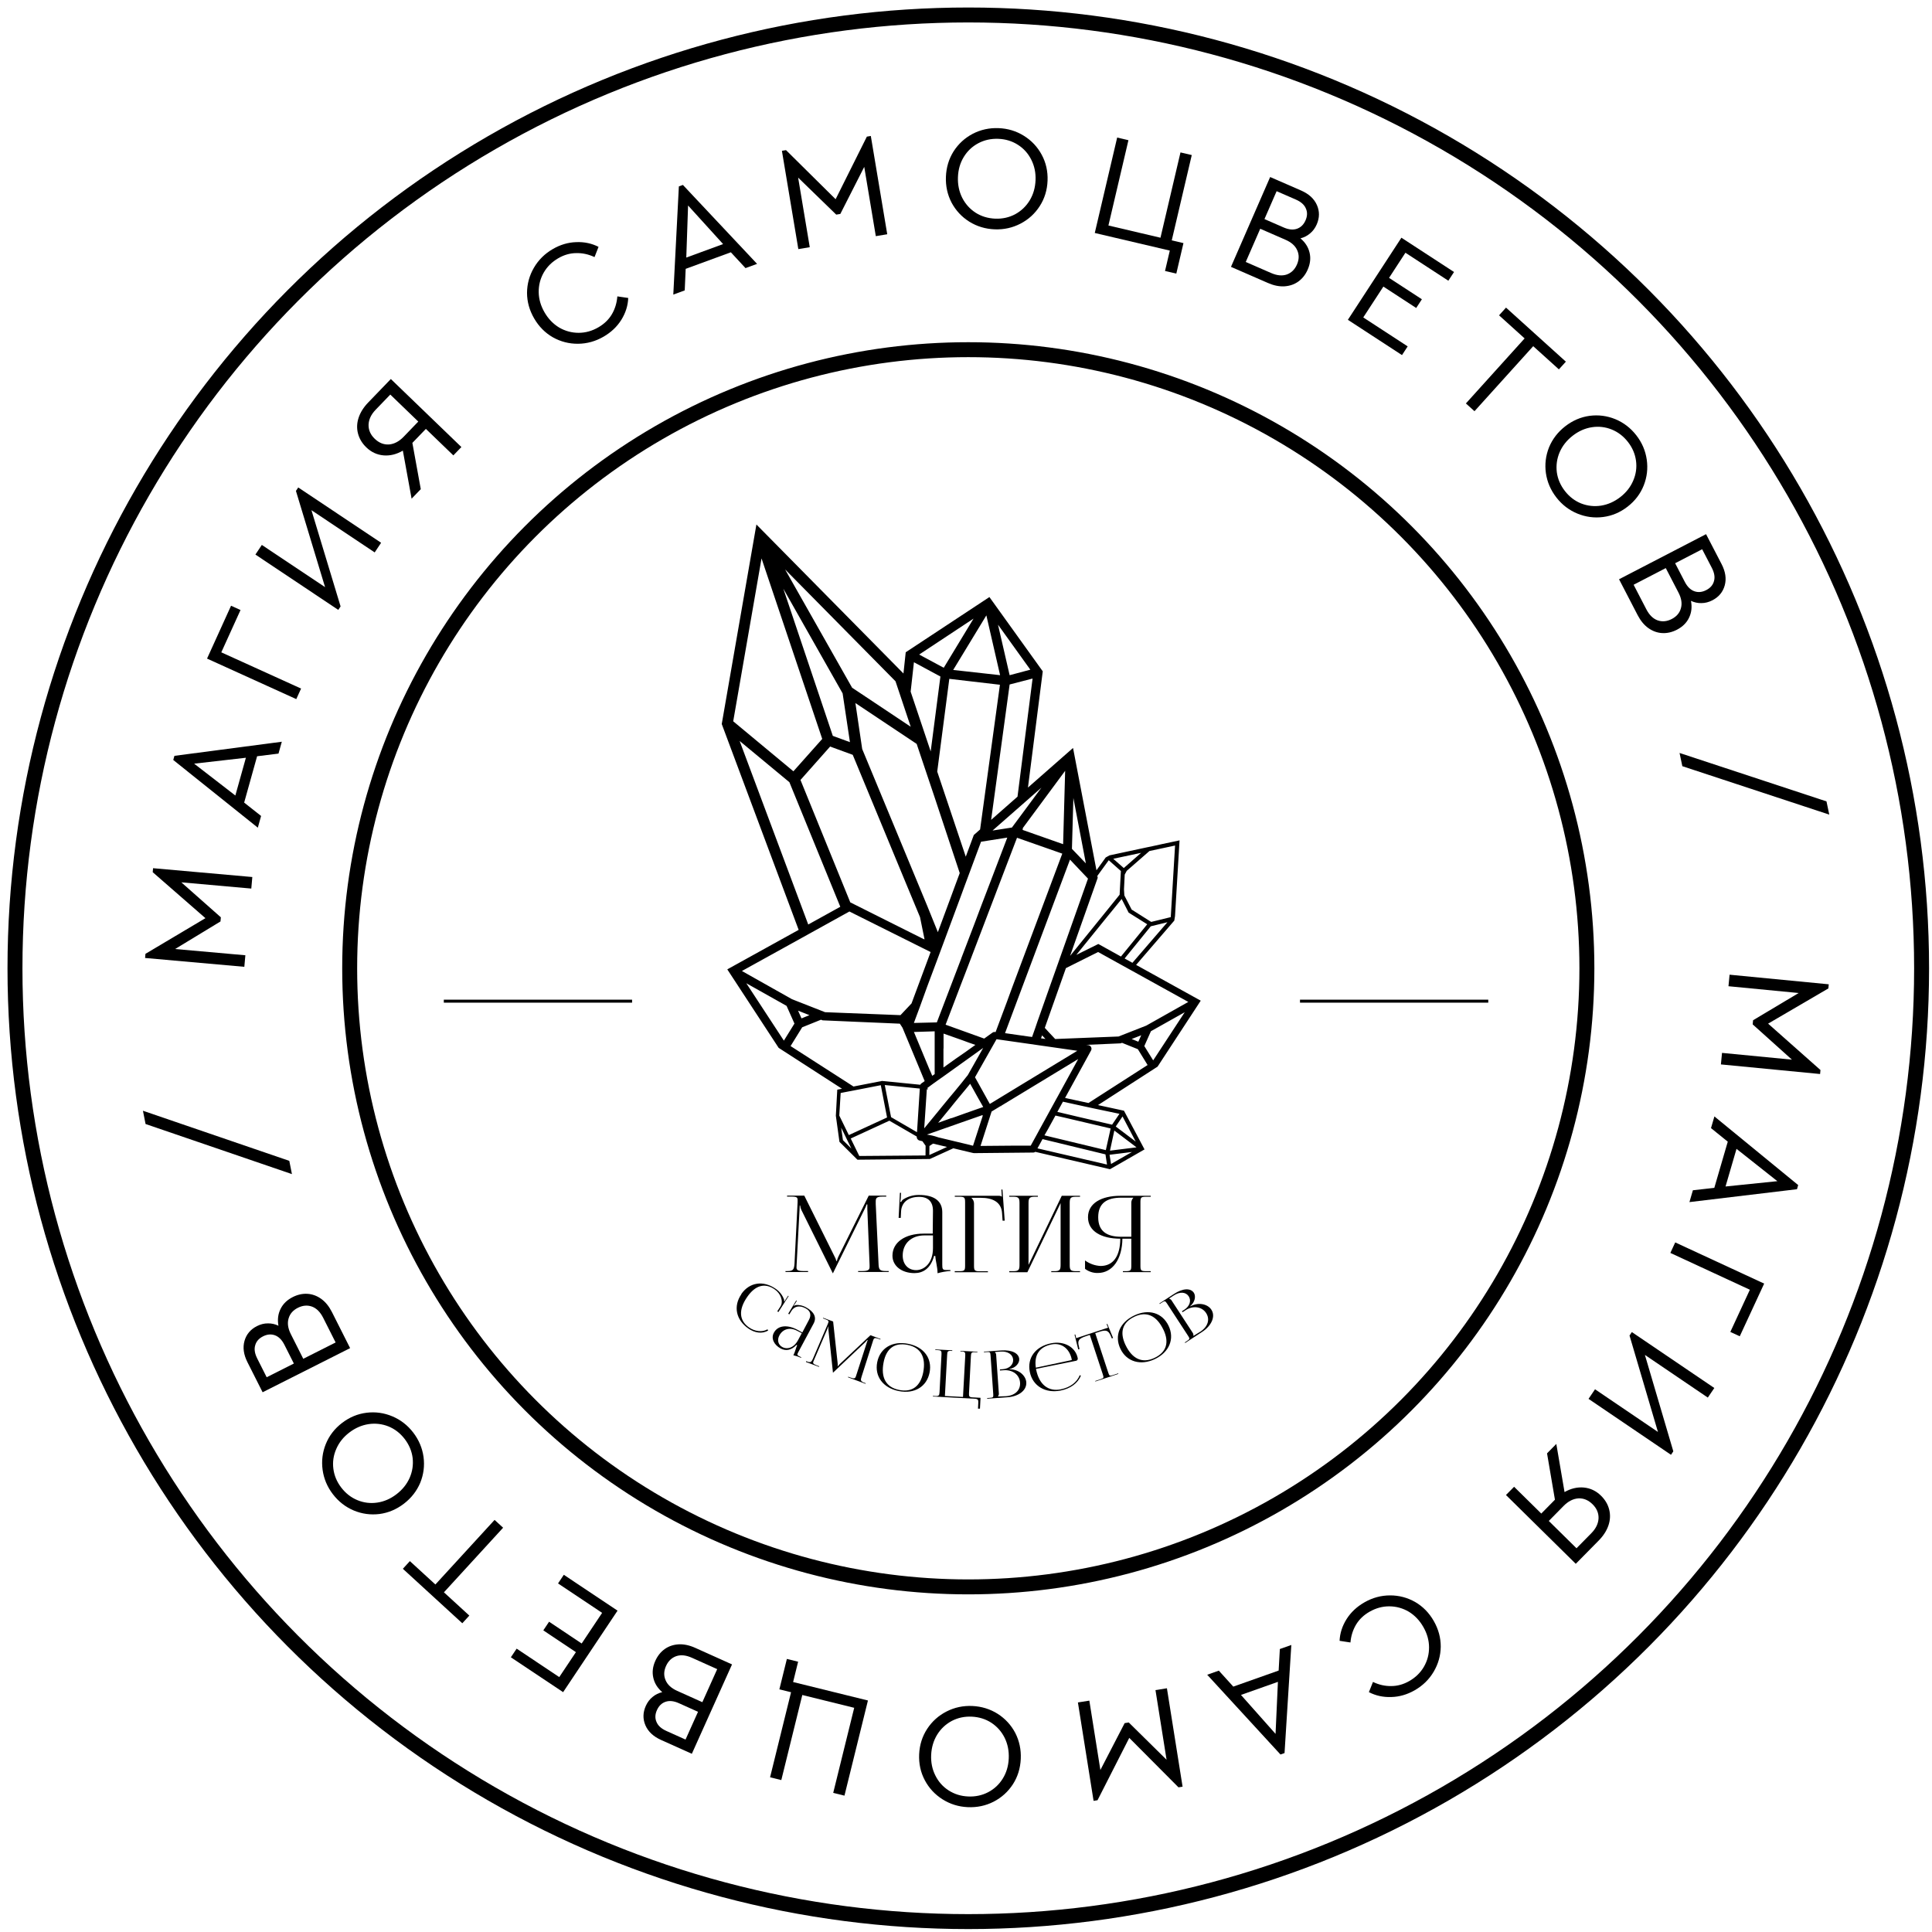 <?xml version="1.0" encoding="UTF-8"?> <svg xmlns="http://www.w3.org/2000/svg" width="185" height="185" viewBox="0 0 185 185" fill="none"><path d="M75.206 121.713H75.388C75.958 121.713 76.038 121.559 76.079 120.992L76.374 115.124V114.907C76.374 114.673 76.302 114.582 75.815 114.582H75.368V114.489H77.015L79.913 120.316C79.991 120.451 80.049 120.597 80.084 120.749H80.136C80.168 120.599 80.219 120.453 80.288 120.316L83.186 114.489H84.862V114.582H84.488C83.938 114.582 83.857 114.734 83.857 115.029C83.857 115.111 83.857 115.202 83.857 115.304L84.124 120.987C84.143 121.566 84.223 121.709 84.834 121.709H85.099V121.8H82.17V121.709H82.575C83.186 121.709 83.268 121.555 83.268 121.312V121.139L83.052 115.78C83.052 115.598 83.052 115.447 83.052 115.334H82.98C82.935 115.478 82.877 115.617 82.807 115.75L79.798 121.841L79.768 121.912H79.737L79.705 121.841L76.737 115.863C76.675 115.725 76.634 115.579 76.616 115.429H76.575C76.575 115.52 76.575 115.592 76.564 115.774L76.28 121.113C76.28 121.204 76.27 121.284 76.27 121.356C76.27 121.6 76.361 121.711 76.982 121.711H77.379V121.804H75.223L75.206 121.713Z" fill="black"></path><path d="M89.337 115.938C89.337 115.072 88.88 114.606 88.016 114.606C86.907 114.606 86.329 115.195 86.283 115.988L86.253 116.619H86.049L86.171 114.221H86.283L86.253 114.758C86.241 114.868 86.224 114.977 86.201 115.085L86.283 115.104C86.325 115.016 86.384 114.937 86.457 114.871C86.915 114.571 87.453 114.416 88.001 114.424C89.446 114.424 90.228 115.003 90.228 116.071V121.094C90.228 121.499 90.258 121.611 90.594 121.611C90.665 121.611 90.737 121.611 90.81 121.611H91.003L91.014 121.702C90.594 121.734 90.178 121.806 89.773 121.919V121.837C89.773 121.38 89.571 120.617 89.556 120.262H89.444C89.108 121.481 88.376 121.908 87.563 121.908C86.363 121.908 85.458 121.237 85.458 120.24C85.458 118.971 86.649 118.126 88.447 118.126H89.314L89.337 115.938ZM88.523 118.297C87.273 118.297 86.439 119.068 86.439 120.227C86.439 121.061 86.959 121.622 87.722 121.622C88.484 121.622 89.337 120.972 89.337 119.517V118.297H88.523Z" fill="black"></path><path d="M91.421 121.722H91.814C92.351 121.722 92.414 121.672 92.414 121.184V115.135C92.414 114.647 92.351 114.595 91.814 114.595H91.426V114.504H95.626C95.808 114.504 95.843 114.524 95.929 114.595L95.888 113.904H95.99L96.206 116.885H96.003L95.953 116.172C95.89 115.074 95.006 114.697 93.93 114.697H93.024V114.708C93.099 114.775 93.159 114.856 93.201 114.947C93.243 115.038 93.265 115.136 93.267 115.236V121.195C93.267 121.683 93.338 121.732 93.878 121.732H94.599V121.826H91.421V121.722Z" fill="black"></path><path d="M96.637 121.722H97.025C97.562 121.722 97.623 121.581 97.623 121.094V115.226C97.623 114.738 97.562 114.595 97.025 114.595H96.637V114.504H99.382V114.595H99.098C98.558 114.595 98.487 114.738 98.487 115.226V121.124L101.669 114.504H103.419V114.595H103.023C102.483 114.595 102.431 114.738 102.431 115.226V121.094C102.431 121.581 102.483 121.722 103.023 121.722H103.419V121.815H100.664V121.722H100.969C101.498 121.722 101.559 121.581 101.559 121.094V115.204L98.377 121.824H96.644L96.637 121.722Z" fill="black"></path><path d="M107.526 121.722H107.73C108.269 121.722 108.33 121.672 108.33 121.185V118.611H107.476C107.455 120.585 106.521 121.895 105.117 121.895C104.678 121.904 104.248 121.764 103.898 121.499V120.695C104.331 121.012 104.846 121.195 105.382 121.224C106.601 121.224 107.262 120.279 107.273 118.611C105.484 118.611 104.182 117.909 104.182 116.558C104.182 115.206 105.481 114.504 107.273 114.504H110.19V114.595H109.792C109.252 114.595 109.203 114.647 109.203 115.135V121.185C109.203 121.672 109.252 121.722 109.792 121.722H110.188V121.815H107.524L107.526 121.722ZM108.33 115.224C108.322 115.127 108.335 115.03 108.369 114.938C108.402 114.847 108.454 114.764 108.523 114.695V114.684H107.364C105.993 114.684 105.159 115.204 105.159 116.556C105.159 117.907 105.993 118.427 107.364 118.427H108.33V115.224Z" fill="black"></path><path d="M114.977 95.82L108.789 92.395L112.445 88.152C112.467 88.011 112.491 87.868 112.515 87.719L112.948 80.471L111.334 80.813L110.684 80.956L109.982 81.106L109.9 81.121C109.417 81.229 106.946 81.753 106.244 81.905C106.125 81.972 106.003 82.044 105.88 82.106L104.994 83.335L102.75 71.621L98.433 75.413L99.85 64.284L94.742 57.171L86.728 62.458L86.511 64.49L72.431 50.224L69.111 69.329L76.476 89.04L69.642 92.822L74.561 100.338L80.626 104.254L80.173 104.343L80.037 106.839L80.383 109.338L82.105 111.049L89.037 110.98L91.285 109.956L93.148 110.4L93.258 110.419L98.955 110.363C99.022 110.359 99.086 110.336 99.139 110.296L106.287 111.959L109.595 110.062L107.626 106.356L105.139 105.818L110.845 102.136L114.977 95.82ZM113.786 95.941L109.759 98.209L107.106 99.251L101.041 99.491L100.478 98.894L100.045 98.423L100.146 98.135L102.068 92.703L105.15 91.161L106.898 92.129L107.251 92.324L107.979 92.727L108.334 92.922L113.786 95.941ZM109.279 99.13L109.001 99.751L108.364 99.491L109.279 99.13ZM91.4 106.973L91.144 107.062H91.127L91.047 107.081L89.834 107.514L89.998 107.313L90.105 107.183L90.698 106.46L90.949 106.154L91.382 105.615L91.755 105.16L92.405 104.376L92.47 104.298L92.871 103.81L92.899 103.776L93.066 104.077L93.133 104.198L93.198 104.311L93.49 104.837L93.594 105.023L93.678 105.175L94.112 105.935L94.133 105.977L94.148 106.003L94.016 106.048L93.83 106.113L93.44 106.249L92.494 106.581L91.4 106.973ZM85.185 106.267L84.722 103.899L88.077 104.237L87.86 107.623L87.808 108.415L85.326 106.973L85.185 106.267ZM88.998 102.394L87.512 98.813H87.65L88.744 98.779L89.5 98.755V101.138V101.655V102.758V102.851L89.366 102.946L89.268 103.015L89.097 102.606L88.998 102.394ZM88.781 94.481L89.104 93.615L89.754 91.882L89.79 91.782L89.877 91.55L90.159 90.79L90.293 90.431L91.972 85.908L92.29 85.041L92.34 84.905L92.925 83.332L93.561 81.619L93.941 80.599L94.621 80.493L96.453 80.205L94.768 84.617L94.335 85.75L94.014 86.586L93.434 88.128L93.317 88.438L92.058 91.735V91.748L91.742 92.575L91.484 93.249L89.708 97.899L87.51 97.953L87.694 97.455L88.073 96.437L88.781 94.481ZM88.434 89.917L87.189 89.296L81.419 86.406L76.651 74.686L79.489 71.486L81.655 72.279L84.795 79.86L85.497 81.556L86.234 83.335L86.836 84.788L88.097 87.82L88.53 89.948L88.434 89.917ZM93.85 79.427L93.247 79.958L92.478 82.031L89.745 73.884L90.902 65.003L95.749 65.569L93.85 79.427ZM91.9 83.603L91.404 84.94L91.086 85.806L89.806 89.259L88.781 86.725L87.585 83.841L85.742 79.394L85.038 77.698L82.56 71.722L81.91 67.323L85.902 69.983L86.734 70.537L87.776 71.233L88.822 74.348L89.472 76.28L91.9 83.603ZM101.719 81.74L96.941 94.499L96.507 95.683L96.429 95.9L96.118 96.732L95.335 98.822H95.29C95.245 98.813 95.199 98.814 95.155 98.825C95.11 98.835 95.069 98.855 95.032 98.883L94.242 99.45L92.167 98.703L92.073 98.67L90.546 98.12L91.497 95.631L91.98 94.364L92.413 93.24L92.73 92.413L93.869 89.428L94.053 88.947L94.458 87.883L95.309 85.654L95.439 85.31L95.873 84.175L96.689 82.037L97.385 80.22L97.798 80.365L101.719 81.74ZM91.512 101.382L91.049 101.714L90.954 101.783L90.828 101.872L90.341 102.221V100.704V100.403H90.351V100.377V98.972L91.46 99.364L91.796 99.483L92.186 99.621L92.775 99.838L93.399 100.054L92.492 100.704L91.512 101.382ZM88.499 108.039L88.558 107.172L88.749 104.302L88.857 104.313L88.8 104.179L89.093 103.962L89.309 103.802L89.712 103.512L90.33 103.078L90.377 103.044L91.285 102.394L91.844 101.993L92.119 101.796L94.144 100.345L93.598 101.311L92.667 102.957L92.498 103.163L92.054 103.724L91.378 104.547L90.834 105.197L90.596 105.487L90.347 105.79L90.113 106.076L89.897 106.343L88.521 108.019L88.499 108.039ZM95.195 105.457L94.781 105.708L94.59 105.368L94.352 104.935L94.159 104.588L93.798 103.938L93.735 103.821L93.362 103.154L93.852 102.288L95.424 99.511L95.968 99.589L97.378 99.79L98.245 99.914L98.582 99.961L99.449 100.087L100.257 100.202L101.006 100.31L103.159 100.618L99.278 102.974L97.928 103.793L95.195 105.457ZM99.685 99.424L99.785 99.143L100.107 99.485L99.685 99.424ZM103.062 91.436L106.071 87.721L106.428 87.288L107.405 86.083L107.929 87.106L108.068 87.383L108.206 87.472L109.853 88.505L107.338 91.594L105.172 90.392L103.062 91.436ZM108.436 92.194L107.689 91.78L110.195 88.698L111.787 88.308L108.436 92.194ZM110.067 81.489L111.416 81.201C111.85 81.112 112.261 81.023 112.519 80.965L112.107 87.82L110.591 88.191L110.236 88.278L110.086 88.187L108.819 87.385L108.36 87.097L108.336 87.045L107.663 85.745C107.652 85.548 107.639 85.353 107.628 85.161L107.699 83.748C107.764 83.629 107.829 83.51 107.89 83.389L110.067 81.489ZM109.268 81.665L107.608 83.12L106.601 82.232L109.268 81.665ZM106.168 82.373L107.331 83.406L107.21 85.674L105.86 87.344L105.501 87.788L102.468 91.529L105.111 84.056L105.076 83.874L106.168 82.373ZM102.782 76.41L103.978 82.674L102.644 81.283L102.782 76.41ZM104.182 84.134L103.965 84.745L103.491 86.088L101.284 92.326L100.956 93.251L100.855 93.535L100.463 94.641L99.38 97.709L99.349 97.793L99.133 98.43L98.827 99.296L98.652 99.27H98.619L97.753 99.147L96.237 98.93L96.824 97.358L97.135 96.528L97.192 96.376L97.458 95.664L97.761 94.856L98.11 93.924L98.197 93.693L98.914 91.78L102.458 82.314L104.182 84.134ZM101.799 80.835L97.922 79.47L97.946 79.282L101.994 73.81L101.799 80.835ZM99.722 75.42L98.169 77.523L97.086 78.985L96.897 79.241L95.043 79.529L97.266 77.579L98.273 76.696L99.722 75.42ZM97.432 76.286L94.907 78.507L96.678 65.543L98.875 64.975L97.432 76.286ZM98.66 64.126L96.678 64.654L95.565 59.818L98.66 64.126ZM95.764 64.652L91.274 64.152L94.45 58.925L95.764 64.652ZM93.222 59.235L90.369 63.942L88.014 62.677L93.222 59.235ZM87.514 63.413L90.05 64.78L89.119 71.952L87.2 66.231L87.514 63.413ZM85.749 65.235L86.247 66.721L86.916 68.725L87.208 69.591L86.847 69.35L86.015 68.796L81.594 65.852L75.176 54.526L85.749 65.235ZM80.686 66.396L81.386 71.064L79.746 70.464L75.007 56.369L80.686 66.396ZM72.921 53.471L78.733 70.756L75.973 73.856L70.209 69.067L72.921 53.471ZM70.824 70.951L75.59 74.902L80.463 86.829L77.394 88.527L70.824 70.951ZM76.749 89.822L77.682 89.304L80.773 87.593L81.338 87.281L81.897 87.561L87.718 90.468L89.112 91.163L88.619 92.493L87.284 96.084L86.225 97.206L85.829 97.191L84.67 97.145L81.185 97.009L79.87 96.957L79.003 96.922L75.841 95.681L71.043 92.978L76.749 89.822ZM77.507 97.208L76.749 97.516L76.419 96.777L77.507 97.208ZM71.463 94.152L75.319 96.318L76.073 98.012L75.061 99.647L71.463 94.152ZM75.702 100.167L76.814 98.369L78.614 97.644L78.776 97.704L80.45 97.776L81.772 97.834L84.821 97.964L86.167 98.023L86.42 98.413L86.485 98.569L87.986 102.179L88.538 103.512V103.525L88.229 103.741C88.182 103.774 88.145 103.819 88.123 103.871L84.46 103.507L81.728 104.04L75.702 100.167ZM80.498 104.66L81.044 104.553L82.174 104.337L84.341 103.914L84.746 105.998L84.941 107.005L84.869 107.038L81.28 108.691L80.366 106.821L80.498 104.66ZM80.715 109.174L80.548 107.98L81.522 109.979L80.715 109.174ZM88.623 110.642L82.281 110.692L81.462 109.018L85.162 107.313L87.782 108.829V108.847C87.776 108.929 87.8 109.01 87.848 109.077C87.896 109.143 87.967 109.191 88.047 109.21L88.326 109.278L88.632 109.711L88.623 110.642ZM88.989 110.601L89 109.735L89.34 109.507L90.683 109.826L88.989 110.601ZM93.172 109.711L92.29 109.494L89.847 108.909L89.793 108.89C89.457 108.775 89.111 108.692 88.759 108.643L90.343 108.086L91.411 107.712L91.759 107.588L93.156 107.099L94.06 106.782L94.109 106.826L93.172 109.711ZM93.891 109.73L94.664 107.328L94.718 107.159L94.872 106.683L94.952 106.434L94.983 106.414L95.05 106.375L95.203 106.282L95.812 105.912H95.894L95.86 105.89L96.031 105.786L97.066 105.158L97.482 104.906L98.413 104.341L103.244 101.41L101.273 105.006L101.078 105.359L100.549 106.323L100.356 106.676L99.538 108.166L99.321 108.567L99.126 108.922L99.096 108.977L98.699 109.7H98.164H97.352L93.891 109.73ZM100.352 108.121L101.065 106.821L102.018 107.038L102.934 107.254L106.35 108.056L105.889 110.131L100.493 108.831L100.012 108.714L100.352 108.121ZM99.343 109.962L99.806 109.117L99.83 109.076L100.047 109.13L105.854 110.538L106.003 111.513L99.343 109.962ZM106.387 111.459L106.246 110.575L108.393 110.309L106.387 111.459ZM106.287 110.181L106.703 108.257L108.828 109.865L106.287 110.181ZM108.752 109.314L106.84 107.87L107.489 106.906L108.752 109.314ZM107.193 106.654L106.489 107.694L103.374 106.973L102.462 106.756L101.247 106.47L101.782 105.493L103.757 105.927L104.686 106.128L107.193 106.654ZM104.227 105.619L101.985 105.134L104.478 100.585C104.504 100.536 104.517 100.481 104.517 100.426C104.517 100.371 104.504 100.316 104.478 100.267C104.453 100.217 104.416 100.173 104.371 100.14C104.325 100.108 104.272 100.086 104.216 100.078L104.015 100.05L107.303 99.907L107.44 99.857L108.956 100.466L109.889 101.982L104.227 105.619ZM109.575 100.167L110.208 98.744L113.444 96.927L110.424 101.538L109.575 100.167Z" fill="black"></path><path d="M70.98 123.916C71.762 122.785 73.079 122.582 74.268 123.403C74.647 123.656 74.933 124.025 75.082 124.455C75.091 124.504 75.091 124.554 75.082 124.603L75.126 124.616C75.15 124.56 75.18 124.506 75.215 124.455L75.466 124.072L75.518 124.107L74.537 125.636L74.428 125.569L74.745 125.079C75.037 124.592 74.745 123.849 74.177 123.463C73.241 122.813 72.325 123.067 71.554 124.182C70.698 125.417 70.766 126.448 71.736 127.12C72.273 127.492 72.986 127.587 73.488 127.293L73.56 127.397C72.981 127.761 72.26 127.626 71.662 127.215C70.471 126.39 70.198 125.071 70.993 123.925L70.98 123.916Z" fill="black"></path><path d="M77.461 126.385C77.717 125.909 77.602 125.519 77.13 125.274C76.528 124.951 76.047 125.103 75.787 125.523L75.585 125.857L75.475 125.798L76.242 124.527L76.302 124.559L76.129 124.843C76.075 124.915 76.038 124.973 76.006 125.006L76.044 125.04C76.093 125.004 76.148 124.979 76.207 124.964C76.545 124.939 76.882 125.014 77.177 125.181C77.964 125.614 78.221 126.147 77.912 126.728L76.447 129.463C76.328 129.68 76.313 129.754 76.495 129.851C76.534 129.873 76.575 129.888 76.621 129.912L76.727 129.964L76.707 130.016C76.469 129.912 76.221 129.832 75.967 129.775L75.99 129.732C76.123 129.483 76.235 129.008 76.333 128.811L76.272 128.779C75.733 129.344 75.211 129.364 74.756 129.128C74.106 128.777 73.807 128.149 74.106 127.611C74.476 126.92 75.369 126.808 76.35 127.332L76.826 127.588L77.461 126.385ZM76.331 127.432C75.65 127.068 74.972 127.245 74.634 127.865C74.39 128.32 74.509 128.775 74.925 128.998C75.341 129.221 75.995 129.115 76.419 128.322L76.775 127.659L76.331 127.432Z" fill="black"></path><path d="M77.182 130.336L77.288 130.375C77.617 130.498 77.697 130.427 77.842 130.106L79.27 126.771L79.315 126.645C79.365 126.511 79.346 126.441 79.062 126.337L78.802 126.242L78.821 126.188L79.777 126.541L80.21 130.537C80.224 130.634 80.224 130.731 80.21 130.828H80.238C80.289 130.748 80.351 130.675 80.42 130.611L83.349 127.856L84.321 128.215L84.299 128.267L84.083 128.187C83.764 128.07 83.684 128.14 83.621 128.311C83.604 128.358 83.591 128.415 83.57 128.473L82.499 131.831C82.387 132.171 82.404 132.264 82.757 132.402L82.898 132.454L82.879 132.506L81.2 131.883L81.219 131.828L81.455 131.915C81.808 132.047 81.889 131.976 81.941 131.835L81.977 131.735L82.995 128.582C83.028 128.473 83.06 128.384 83.084 128.319L83.045 128.304C82.989 128.382 82.925 128.455 82.855 128.521L79.807 131.404L79.772 131.439H79.755V131.391L79.322 127.291C79.315 127.199 79.323 127.107 79.344 127.018H79.32C79.3 127.07 79.285 127.111 79.24 127.215L77.94 130.247C77.92 130.301 77.897 130.345 77.881 130.386C77.829 130.529 77.858 130.602 78.217 130.745L78.447 130.83L78.427 130.884L77.18 130.42L77.182 130.336Z" fill="black"></path><path d="M83.998 130.442C84.264 129.086 85.447 128.378 86.957 128.675C88.467 128.972 89.279 130.072 89.013 131.428C88.746 132.784 87.564 133.499 86.067 133.204C84.57 132.909 83.73 131.805 83.998 130.442ZM88.4 131.428C88.688 129.957 88.166 129.028 86.909 128.781C85.653 128.534 84.871 129.123 84.611 130.447C84.321 131.92 84.843 132.849 86.112 133.098C87.338 133.338 88.131 132.749 88.4 131.428Z" fill="black"></path><path d="M89.331 133.665L89.576 133.678C89.907 133.695 89.948 133.609 89.966 133.308L90.154 129.69C90.169 129.389 90.137 129.3 89.803 129.283L89.561 129.27V129.214L91.185 129.298V129.355H91.079C90.748 129.337 90.711 129.422 90.696 129.723L90.479 133.674L92.212 133.765L92.429 129.814C92.446 129.513 92.405 129.424 92.073 129.407H91.967V129.35L93.592 129.435V129.491L93.353 129.48C93.022 129.463 92.987 129.547 92.97 129.849L92.788 133.399C92.773 133.7 92.801 133.789 93.133 133.806L93.891 133.847L93.837 134.887H93.648L93.676 134.347C93.691 134.046 93.659 133.955 93.328 133.938L89.327 133.721L89.331 133.665Z" fill="black"></path><path d="M94.525 133.871L94.764 133.854C95.095 133.83 95.132 133.797 95.11 133.496L94.85 129.775C94.829 129.474 94.79 129.446 94.456 129.469L94.218 129.485V129.428L95.897 129.311C96.873 129.244 97.558 129.573 97.597 130.143C97.621 130.501 97.296 130.964 96.668 131.09V131.114C97.562 131.114 98.227 131.722 98.273 132.361C98.327 133.145 97.53 133.724 96.466 133.797L94.53 133.934L94.525 133.871ZM96.332 133.693C97.198 133.633 97.727 133.117 97.677 132.394C97.625 131.642 96.973 131.148 96.115 131.207L95.751 131.233V131.127L96.026 131.107C96.633 131.064 97.049 130.674 97.014 130.189C96.98 129.703 96.503 129.374 95.814 129.422L95.255 129.461C95.3 129.501 95.335 129.55 95.358 129.605C95.381 129.66 95.392 129.72 95.39 129.779L95.643 133.392C95.653 133.45 95.651 133.51 95.635 133.567C95.619 133.624 95.591 133.677 95.552 133.721L96.332 133.693Z" fill="black"></path><path d="M99.202 131.077L99.217 131.151C99.512 132.621 100.415 133.267 101.572 133.037C102.484 132.855 103.12 132.357 103.396 131.681L103.502 131.729C103.207 132.442 102.525 132.961 101.552 133.154C100.131 133.438 98.884 132.738 98.611 131.372C98.338 130.005 99.165 128.924 100.662 128.625C101.838 128.391 102.977 128.939 103.201 130.059V130.089C103.206 130.141 103.19 130.192 103.158 130.233C103.125 130.273 103.079 130.299 103.027 130.306L99.202 131.077ZM102.59 130.241C102.597 130.24 102.604 130.237 102.61 130.233C102.615 130.229 102.62 130.224 102.624 130.217C102.627 130.211 102.63 130.204 102.63 130.197C102.63 130.19 102.629 130.183 102.627 130.176C102.41 129.123 101.643 128.547 100.688 128.738C99.531 128.969 99.007 129.745 99.187 130.964L102.59 130.241Z" fill="black"></path><path d="M104.868 132.236L105.371 132.069C105.687 131.965 105.707 131.926 105.611 131.636L104.355 127.824L103.963 127.954C103.33 128.17 103.146 128.348 103.313 128.931L103.369 129.182L103.248 129.216L102.893 127.798L102.966 127.78L103.051 128.138L106.105 127.131L105.962 126.801L106.031 126.771L106.582 128.118L106.465 128.164L106.365 127.923C106.129 127.367 105.884 127.323 105.258 127.529L104.875 127.655L106.131 131.467C106.226 131.753 106.265 131.772 106.582 131.668L107.071 131.508L107.088 131.56L104.892 132.284L104.868 132.236Z" fill="black"></path><path d="M107.284 129.151C106.688 127.904 107.216 126.63 108.605 125.967C109.993 125.304 111.302 125.705 111.897 126.951C112.493 128.196 111.967 129.478 110.598 130.135C109.229 130.791 107.879 130.403 107.284 129.151ZM111.399 127.319C110.749 125.963 109.783 125.53 108.627 126.082C107.47 126.634 107.193 127.57 107.773 128.79C108.423 130.143 109.391 130.577 110.559 130.022C111.692 129.483 111.984 128.538 111.403 127.319H111.399Z" fill="black"></path><path d="M113.45 128.545L113.649 128.415C113.929 128.233 113.944 128.185 113.779 127.934L111.741 124.808C111.576 124.557 111.524 124.55 111.249 124.732L111.048 124.862L111.018 124.815L112.428 123.896C113.249 123.359 114.007 123.316 114.319 123.794C114.514 124.093 114.455 124.661 113.968 125.072L113.981 125.094C114.761 124.661 115.64 124.867 115.991 125.404C116.424 126.054 116.004 126.955 115.111 127.537L113.485 128.597L113.45 128.545ZM114.943 127.511C115.664 127.041 115.883 126.329 115.491 125.729C115.098 125.129 114.269 124.981 113.541 125.451L113.236 125.651L113.177 125.562L113.409 125.41C113.92 125.077 114.096 124.544 113.825 124.128C113.554 123.712 112.982 123.664 112.404 124.041L111.936 124.347C111.995 124.36 112.05 124.387 112.098 124.424C112.145 124.462 112.184 124.509 112.211 124.563L114.191 127.596C114.227 127.642 114.253 127.695 114.267 127.752C114.281 127.809 114.282 127.868 114.271 127.925L114.943 127.511Z" fill="black"></path><circle cx="92.719" cy="92.719" r="59.235" stroke="black" stroke-width="1.431"></circle><circle cx="92.719" cy="92.719" r="91.285" stroke="black" stroke-width="1.431"></circle><path d="M124.482 95.867H142.51" stroke="black" stroke-width="0.286"></path><path d="M42.498 95.867H60.526" stroke="black" stroke-width="0.286"></path><path d="M174.284 102.843L164.787 101.924L164.893 100.82L171.588 101.468L167.829 98.09L167.867 97.694L172.233 95.087L165.511 94.437L165.617 93.333L175.114 94.252L175.076 94.648L169.307 98.019L174.32 102.461L174.284 102.843Z" fill="black"></path><path d="M164.155 113.744L165.444 109.321L163.838 108.023L164.164 106.904L172.186 113.477L172.071 113.873L161.773 115.108L162.103 113.975L164.155 113.744ZM170.192 113.104L166.281 110.009L165.23 113.613L170.192 113.104Z" fill="black"></path><path d="M168.929 122.912L166.592 127.957L165.689 127.539L167.559 123.5L159.947 119.975L160.413 118.968L168.929 122.912Z" fill="black"></path><path d="M160.007 139.305L152.111 133.949L152.733 133.031L158.758 137.118L156.036 127.883L156.259 127.554L164.156 132.909L163.533 133.827L157.508 129.74L160.23 138.975L160.007 139.305Z" fill="black"></path><path d="M150.889 149.744L144.205 143.156L144.984 142.367L147.587 144.932L148.894 143.605L148.138 139.166L149.026 138.265L149.814 142.874C150.421 142.528 151.037 142.383 151.661 142.439C152.291 142.501 152.84 142.762 153.305 143.221C153.704 143.614 153.965 144.057 154.089 144.553C154.214 145.048 154.19 145.551 154.02 146.061C153.843 146.579 153.531 147.064 153.085 147.516L150.889 149.744ZM150.959 148.255L152.376 146.817C152.815 146.372 153.047 145.894 153.07 145.385C153.086 144.882 152.895 144.434 152.497 144.041C152.092 143.642 151.638 143.454 151.135 143.478C150.633 143.515 150.162 143.757 149.723 144.202L148.306 145.64L150.959 148.255Z" fill="black"></path><path d="M130.655 153.432C131.429 152.99 132.246 152.769 133.108 152.768C133.97 152.767 134.774 152.98 135.519 153.406C136.256 153.836 136.848 154.442 137.294 155.224C137.741 156.006 137.962 156.824 137.959 157.678C137.947 158.536 137.721 159.336 137.282 160.078C136.844 160.82 136.237 161.412 135.464 161.854C134.739 162.267 133.989 162.483 133.213 162.5C132.442 162.526 131.73 162.37 131.079 162.032L131.471 161.055C132.042 161.329 132.625 161.461 133.218 161.449C133.809 161.45 134.384 161.291 134.944 160.972C135.553 160.624 136.022 160.165 136.351 159.595C136.681 159.024 136.844 158.402 136.84 157.727C136.834 157.065 136.652 156.421 136.294 155.796C135.937 155.17 135.473 154.682 134.901 154.331C134.327 153.994 133.71 153.822 133.051 153.816C132.393 153.81 131.759 153.981 131.15 154.328C130.59 154.648 130.159 155.058 129.855 155.559C129.548 156.073 129.367 156.645 129.313 157.277L128.273 157.118C128.305 156.39 128.529 155.694 128.947 155.03C129.361 154.378 129.93 153.846 130.655 153.432Z" fill="black"></path><path d="M118.095 161.503L122.438 159.966L122.553 157.904L123.652 157.515L123.002 167.866L122.613 168.004L115.596 160.367L116.709 159.973L118.095 161.503ZM122.141 166.029L122.368 161.047L118.829 162.299L122.141 166.029Z" fill="black"></path><path d="M104.716 172.442L103.216 163.019L104.311 162.845L105.368 169.487L107.692 164.999L108.085 164.936L111.706 168.507L110.644 161.837L111.739 161.662L113.239 171.085L112.846 171.147L108.133 166.412L105.095 172.381L104.716 172.442Z" fill="black"></path><path d="M93.111 163.358C94.001 163.4 94.81 163.651 95.539 164.111C96.257 164.572 96.818 165.181 97.219 165.94C97.61 166.708 97.785 167.537 97.744 168.427C97.703 169.327 97.452 170.136 96.991 170.855C96.521 171.573 95.907 172.128 95.149 172.52C94.381 172.912 93.552 173.087 92.662 173.045C91.781 173.005 90.977 172.754 90.249 172.293C89.52 171.832 88.955 171.222 88.554 170.464C88.153 169.705 87.973 168.876 88.014 167.976C88.056 167.077 88.312 166.268 88.782 165.549C89.252 164.831 89.87 164.276 90.638 163.884C91.406 163.493 92.23 163.318 93.111 163.358ZM93.049 164.38C92.358 164.348 91.721 164.485 91.137 164.79C90.553 165.105 90.087 165.543 89.738 166.106C89.389 166.678 89.198 167.324 89.164 168.044C89.132 168.754 89.263 169.405 89.558 169.998C89.853 170.6 90.276 171.08 90.829 171.437C91.382 171.795 92.004 171.99 92.695 172.022C93.396 172.055 94.038 171.918 94.622 171.613C95.205 171.308 95.671 170.874 96.02 170.311C96.369 169.749 96.56 169.108 96.593 168.388C96.626 167.668 96.496 167.007 96.201 166.405C95.906 165.813 95.482 165.333 94.93 164.966C94.377 164.608 93.75 164.413 93.049 164.38Z" fill="black"></path><path d="M75.945 161.064L83.11 162.832L80.862 171.943L79.785 171.678L81.795 163.532L76.825 162.306L74.815 170.452L73.739 170.186L75.748 162.041L74.629 161.765L75.348 158.852L76.425 159.118L75.945 161.064Z" fill="black"></path><path d="M63.414 162.031C62.957 161.639 62.671 161.177 62.556 160.647C62.437 160.126 62.501 159.589 62.75 159.036C62.964 158.56 63.263 158.185 63.646 157.91C64.029 157.636 64.477 157.484 64.989 157.454C65.489 157.429 66.015 157.541 66.569 157.79L70.096 159.376L66.248 167.935L63.304 166.612C62.56 166.278 62.059 165.808 61.801 165.204C61.543 164.599 61.556 163.981 61.839 163.35C61.999 162.995 62.216 162.709 62.491 162.489C62.758 162.266 63.066 162.114 63.414 162.031ZM65.644 166.573L66.84 163.914L65.011 163.092C64.527 162.874 64.101 162.828 63.733 162.954C63.364 163.079 63.089 163.345 62.906 163.752C62.723 164.158 62.709 164.536 62.864 164.886C63.006 165.241 63.323 165.529 63.816 165.751L65.644 166.573ZM66.264 158.745C65.702 158.492 65.201 158.438 64.762 158.584C64.319 158.738 63.99 159.052 63.776 159.528C63.562 160.003 63.547 160.454 63.73 160.879C63.909 161.313 64.279 161.656 64.841 161.909L67.254 162.993L68.676 159.829L66.264 158.745Z" fill="black"></path><path d="M53.922 162.034L48.919 158.695L49.472 157.867L53.552 160.591L55.147 158.202L52.025 156.117L52.577 155.29L55.699 157.374L57.657 154.441L53.436 151.623L53.988 150.795L59.133 154.229L53.922 162.034Z" fill="black"></path><path d="M42.509 152.473L44.941 154.702L44.268 155.436L38.576 150.22L39.248 149.486L41.691 151.724L47.359 145.539L48.176 146.288L42.509 152.473Z" fill="black"></path><path d="M39.568 137.174C40.11 137.881 40.44 138.662 40.557 139.516C40.669 140.362 40.564 141.183 40.243 141.979C39.908 142.773 39.388 143.442 38.681 143.984C37.966 144.532 37.186 144.862 36.34 144.974C35.487 145.078 34.667 144.967 33.879 144.64C33.084 144.305 32.416 143.784 31.874 143.077C31.337 142.378 31.01 141.601 30.892 140.748C30.775 139.894 30.877 139.069 31.198 138.273C31.519 137.477 32.037 136.805 32.752 136.256C33.466 135.708 34.249 135.382 35.102 135.278C35.954 135.174 36.777 135.289 37.571 135.623C38.365 135.958 39.031 136.475 39.568 137.174ZM38.747 137.786C38.325 137.237 37.81 136.838 37.201 136.589C36.584 136.345 35.948 136.272 35.293 136.368C34.63 136.47 34.013 136.74 33.441 137.179C32.877 137.612 32.464 138.132 32.202 138.74C31.931 139.353 31.838 139.986 31.921 140.64C32.004 141.293 32.256 141.894 32.677 142.443C33.104 142.999 33.622 143.402 34.232 143.652C34.841 143.901 35.474 143.978 36.129 143.881C36.783 143.785 37.397 143.518 37.968 143.079C38.54 142.64 38.961 142.114 39.231 141.501C39.493 140.893 39.587 140.26 39.512 139.601C39.429 138.948 39.174 138.343 38.747 137.786Z" fill="black"></path><path d="M26.664 126.947C26.556 126.353 26.624 125.815 26.868 125.331C27.104 124.851 27.493 124.474 28.034 124.201C28.5 123.966 28.968 123.863 29.439 123.891C29.909 123.919 30.353 124.083 30.769 124.382C31.173 124.678 31.512 125.096 31.785 125.638L33.526 129.091L25.147 133.317L23.694 130.435C23.326 129.707 23.233 129.027 23.413 128.395C23.593 127.763 23.992 127.291 24.61 126.979C24.957 126.804 25.306 126.718 25.658 126.721C26.006 126.716 26.341 126.791 26.664 126.947ZM25.536 131.879L28.139 130.566L27.236 128.776C26.997 128.302 26.695 127.998 26.33 127.863C25.965 127.729 25.584 127.762 25.186 127.963C24.788 128.163 24.539 128.448 24.438 128.818C24.325 129.183 24.39 129.606 24.634 130.089L25.536 131.879ZM30.947 126.188C30.67 125.638 30.315 125.281 29.882 125.117C29.44 124.957 28.987 124.995 28.521 125.23C28.056 125.464 27.76 125.805 27.634 126.25C27.5 126.7 27.572 127.2 27.849 127.75L29.04 130.112L32.138 128.549L30.947 126.188Z" fill="black"></path><path d="M13.939 107.63L13.687 106.36L27.702 111.158L27.954 112.427L13.939 107.63Z" fill="black"></path><path d="M14.657 83.135L24.161 83.98L24.063 85.085L17.363 84.489L21.148 87.838L21.113 88.234L16.767 90.874L23.495 91.472L23.396 92.577L13.893 91.732L13.928 91.335L19.671 87.92L14.623 83.517L14.657 83.135Z" fill="black"></path><path d="M24.619 72.416L23.38 76.853L25.001 78.133L24.688 79.256L16.591 72.773L16.702 72.376L26.985 71.025L26.668 72.161L24.619 72.416ZM18.59 73.125L22.536 76.175L23.546 72.559L18.59 73.125Z" fill="black"></path><path d="M19.826 63.064L22.125 58.002L23.031 58.413L21.191 62.465L28.83 65.934L28.371 66.944L19.826 63.064Z" fill="black"></path><path d="M28.558 46.677L36.493 51.974L35.878 52.897L29.823 48.854L32.613 58.069L32.392 58.4L24.457 53.102L25.072 52.18L31.127 56.222L28.337 47.008L28.558 46.677Z" fill="black"></path><path d="M37.425 36.293L44.181 42.807L43.411 43.606L40.78 41.069L39.487 42.41L40.292 46.84L39.413 47.751L38.575 43.151C37.972 43.504 37.358 43.656 36.733 43.606C36.102 43.551 35.551 43.296 35.08 42.842C34.678 42.454 34.412 42.013 34.282 41.519C34.152 41.025 34.17 40.522 34.335 40.01C34.507 39.49 34.813 39.002 35.254 38.545L37.425 36.293ZM37.372 37.782L35.97 39.236C35.536 39.686 35.31 40.166 35.292 40.676C35.282 41.179 35.477 41.625 35.88 42.013C36.289 42.408 36.745 42.591 37.247 42.561C37.749 42.519 38.218 42.272 38.652 41.822L40.053 40.368L37.372 37.782Z" fill="black"></path><path d="M57.801 32.235C57.031 32.682 56.215 32.91 55.353 32.917C54.491 32.924 53.686 32.718 52.937 32.297C52.197 31.872 51.601 31.27 51.148 30.491C50.696 29.713 50.469 28.897 50.466 28.043C50.472 27.185 50.691 26.383 51.125 25.638C51.558 24.893 52.16 24.297 52.931 23.849C53.652 23.43 54.4 23.209 55.176 23.186C55.947 23.154 56.66 23.305 57.314 23.638L56.929 24.618C56.356 24.348 55.772 24.221 55.178 24.237C54.588 24.24 54.014 24.403 53.457 24.727C52.85 25.079 52.385 25.542 52.059 26.114C51.734 26.687 51.576 27.311 51.584 27.986C51.596 28.648 51.783 29.29 52.144 29.913C52.506 30.536 52.974 31.021 53.548 31.367C54.125 31.7 54.743 31.868 55.402 31.869C56.06 31.87 56.693 31.695 57.299 31.342C57.857 31.018 58.285 30.605 58.585 30.102C58.888 29.586 59.065 29.012 59.114 28.38L60.156 28.532C60.13 29.26 59.91 29.957 59.497 30.625C59.088 31.279 58.523 31.816 57.801 32.235Z" fill="black"></path><path d="M69.983 24.158L65.658 25.744L65.566 27.807L64.472 28.209L65.005 17.851L65.392 17.709L72.495 25.267L71.387 25.673L69.983 24.158ZM65.887 19.678L65.716 24.663L69.24 23.371L65.887 19.678Z" fill="black"></path><path d="M83.386 13.02L84.958 22.431L83.864 22.613L82.756 15.98L80.467 20.485L80.074 20.551L76.426 17.008L77.539 23.67L76.445 23.853L74.873 14.442L75.266 14.376L80.015 19.076L83.007 13.083L83.386 13.02Z" fill="black"></path><path d="M95.249 21.96C94.359 21.926 93.548 21.681 92.816 21.226C92.094 20.771 91.529 20.166 91.122 19.41C90.724 18.645 90.543 17.818 90.577 16.927C90.612 16.027 90.857 15.216 91.311 14.494C91.776 13.772 92.385 13.212 93.141 12.814C93.906 12.417 94.733 12.235 95.624 12.27C96.504 12.304 97.311 12.548 98.043 13.003C98.775 13.459 99.344 14.064 99.751 14.82C100.159 15.575 100.345 16.403 100.31 17.303C100.275 18.203 100.026 19.014 99.561 19.736C99.097 20.458 98.483 21.018 97.718 21.415C96.953 21.812 96.13 21.994 95.249 21.96ZM95.303 20.938C95.995 20.964 96.631 20.823 97.212 20.513C97.794 20.194 98.257 19.752 98.601 19.186C98.946 18.612 99.132 17.964 99.16 17.244C99.187 16.534 99.051 15.884 98.751 15.293C98.452 14.694 98.024 14.217 97.469 13.864C96.913 13.51 96.29 13.32 95.598 13.293C94.897 13.266 94.256 13.408 93.675 13.717C93.094 14.027 92.631 14.464 92.287 15.03C91.942 15.595 91.756 16.238 91.729 16.957C91.701 17.677 91.837 18.337 92.136 18.937C92.436 19.527 92.863 20.004 93.418 20.367C93.974 20.72 94.602 20.91 95.303 20.938Z" fill="black"></path><path d="M112.016 23.995L104.831 22.309L106.975 13.172L108.054 13.426L106.138 21.593L111.122 22.763L113.038 14.595L114.118 14.848L112.202 23.016L113.323 23.279L112.638 26.2L111.558 25.947L112.016 23.995Z" fill="black"></path><path d="M124.525 22.823C124.986 23.21 125.278 23.669 125.399 24.197C125.524 24.717 125.465 25.255 125.222 25.811C125.014 26.289 124.719 26.667 124.339 26.946C123.959 27.225 123.513 27.382 123.001 27.417C122.502 27.448 121.974 27.342 121.418 27.099L117.873 25.553L121.625 16.951L124.584 18.241C125.331 18.567 125.837 19.031 126.102 19.633C126.367 20.235 126.361 20.852 126.085 21.487C125.929 21.843 125.715 22.132 125.442 22.355C125.178 22.581 124.872 22.737 124.525 22.823ZM122.244 18.307L121.079 20.978L122.916 21.78C123.403 21.992 123.829 22.034 124.196 21.904C124.563 21.774 124.836 21.506 125.014 21.097C125.192 20.689 125.202 20.31 125.043 19.962C124.898 19.609 124.577 19.324 124.082 19.108L122.244 18.307ZM121.712 26.141C122.277 26.388 122.778 26.436 123.216 26.285C123.657 26.127 123.982 25.808 124.191 25.33C124.399 24.852 124.41 24.402 124.222 23.979C124.038 23.547 123.664 23.208 123.099 22.961L120.675 21.904L119.288 25.084L121.712 26.141Z" fill="black"></path><path d="M134.192 22.762L139.231 26.046L138.687 26.88L134.578 24.201L133.009 26.608L136.154 28.657L135.61 29.491L132.466 27.442L130.54 30.396L134.793 33.168L134.249 34.002L129.067 30.624L134.192 22.762Z" fill="black"></path><path d="M145.991 32.405L143.543 30.194L144.21 29.456L149.94 34.631L149.273 35.369L146.814 33.149L141.191 39.375L140.368 38.632L145.991 32.405Z" fill="black"></path><path d="M149.036 47.641C148.488 46.938 148.153 46.16 148.029 45.307C147.911 44.462 148.01 43.64 148.325 42.842C148.654 42.045 149.17 41.373 149.873 40.825C150.583 40.272 151.361 39.936 152.207 39.819C153.058 39.708 153.879 39.814 154.67 40.135C155.467 40.464 156.139 40.979 156.686 41.682C157.228 42.378 157.561 43.152 157.685 44.005C157.808 44.858 157.712 45.684 157.397 46.482C157.081 47.28 156.569 47.956 155.858 48.51C155.148 49.063 154.367 49.395 153.515 49.505C152.664 49.616 151.84 49.506 151.043 49.178C150.247 48.849 149.578 48.337 149.036 47.641ZM149.852 47.023C150.277 47.569 150.796 47.965 151.407 48.21C152.026 48.449 152.662 48.518 153.316 48.417C153.978 48.31 154.593 48.035 155.162 47.592C155.722 47.155 156.132 46.632 156.39 46.023C156.656 45.407 156.745 44.773 156.657 44.12C156.569 43.468 156.313 42.869 155.888 42.323C155.456 41.769 154.935 41.37 154.324 41.125C153.713 40.88 153.08 40.809 152.426 40.91C151.772 41.011 151.16 41.283 150.592 41.725C150.023 42.168 149.606 42.697 149.341 43.312C149.083 43.922 148.994 44.556 149.074 45.215C149.162 45.867 149.421 46.47 149.852 47.023Z" fill="black"></path><path d="M161.919 57.536C162.034 58.128 161.972 58.667 161.733 59.154C161.503 59.636 161.118 60.017 160.58 60.297C160.117 60.536 159.65 60.645 159.179 60.622C158.708 60.599 158.262 60.441 157.843 60.146C157.436 59.855 157.093 59.44 156.813 58.901L155.033 55.468L163.365 51.149L164.851 54.014C165.226 54.738 165.327 55.417 165.154 56.051C164.981 56.686 164.587 57.162 163.973 57.481C163.628 57.659 163.279 57.749 162.927 57.75C162.58 57.76 162.244 57.688 161.919 57.536ZM162.992 52.592L160.404 53.933L161.327 55.713C161.571 56.184 161.877 56.485 162.243 56.615C162.61 56.746 162.991 56.708 163.386 56.503C163.782 56.298 164.028 56.011 164.124 55.64C164.233 55.274 164.163 54.851 163.915 54.371L162.992 52.592ZM157.645 58.342C157.928 58.889 158.287 59.242 158.722 59.401C159.165 59.556 159.618 59.513 160.081 59.273C160.544 59.033 160.836 58.69 160.957 58.243C161.086 57.792 161.009 57.293 160.725 56.746L159.508 54.398L156.428 55.994L157.645 58.342Z" fill="black"></path><path d="M174.896 76.738L175.163 78.004L161.093 73.367L160.827 72.101L174.896 76.738Z" fill="black"></path></svg> 